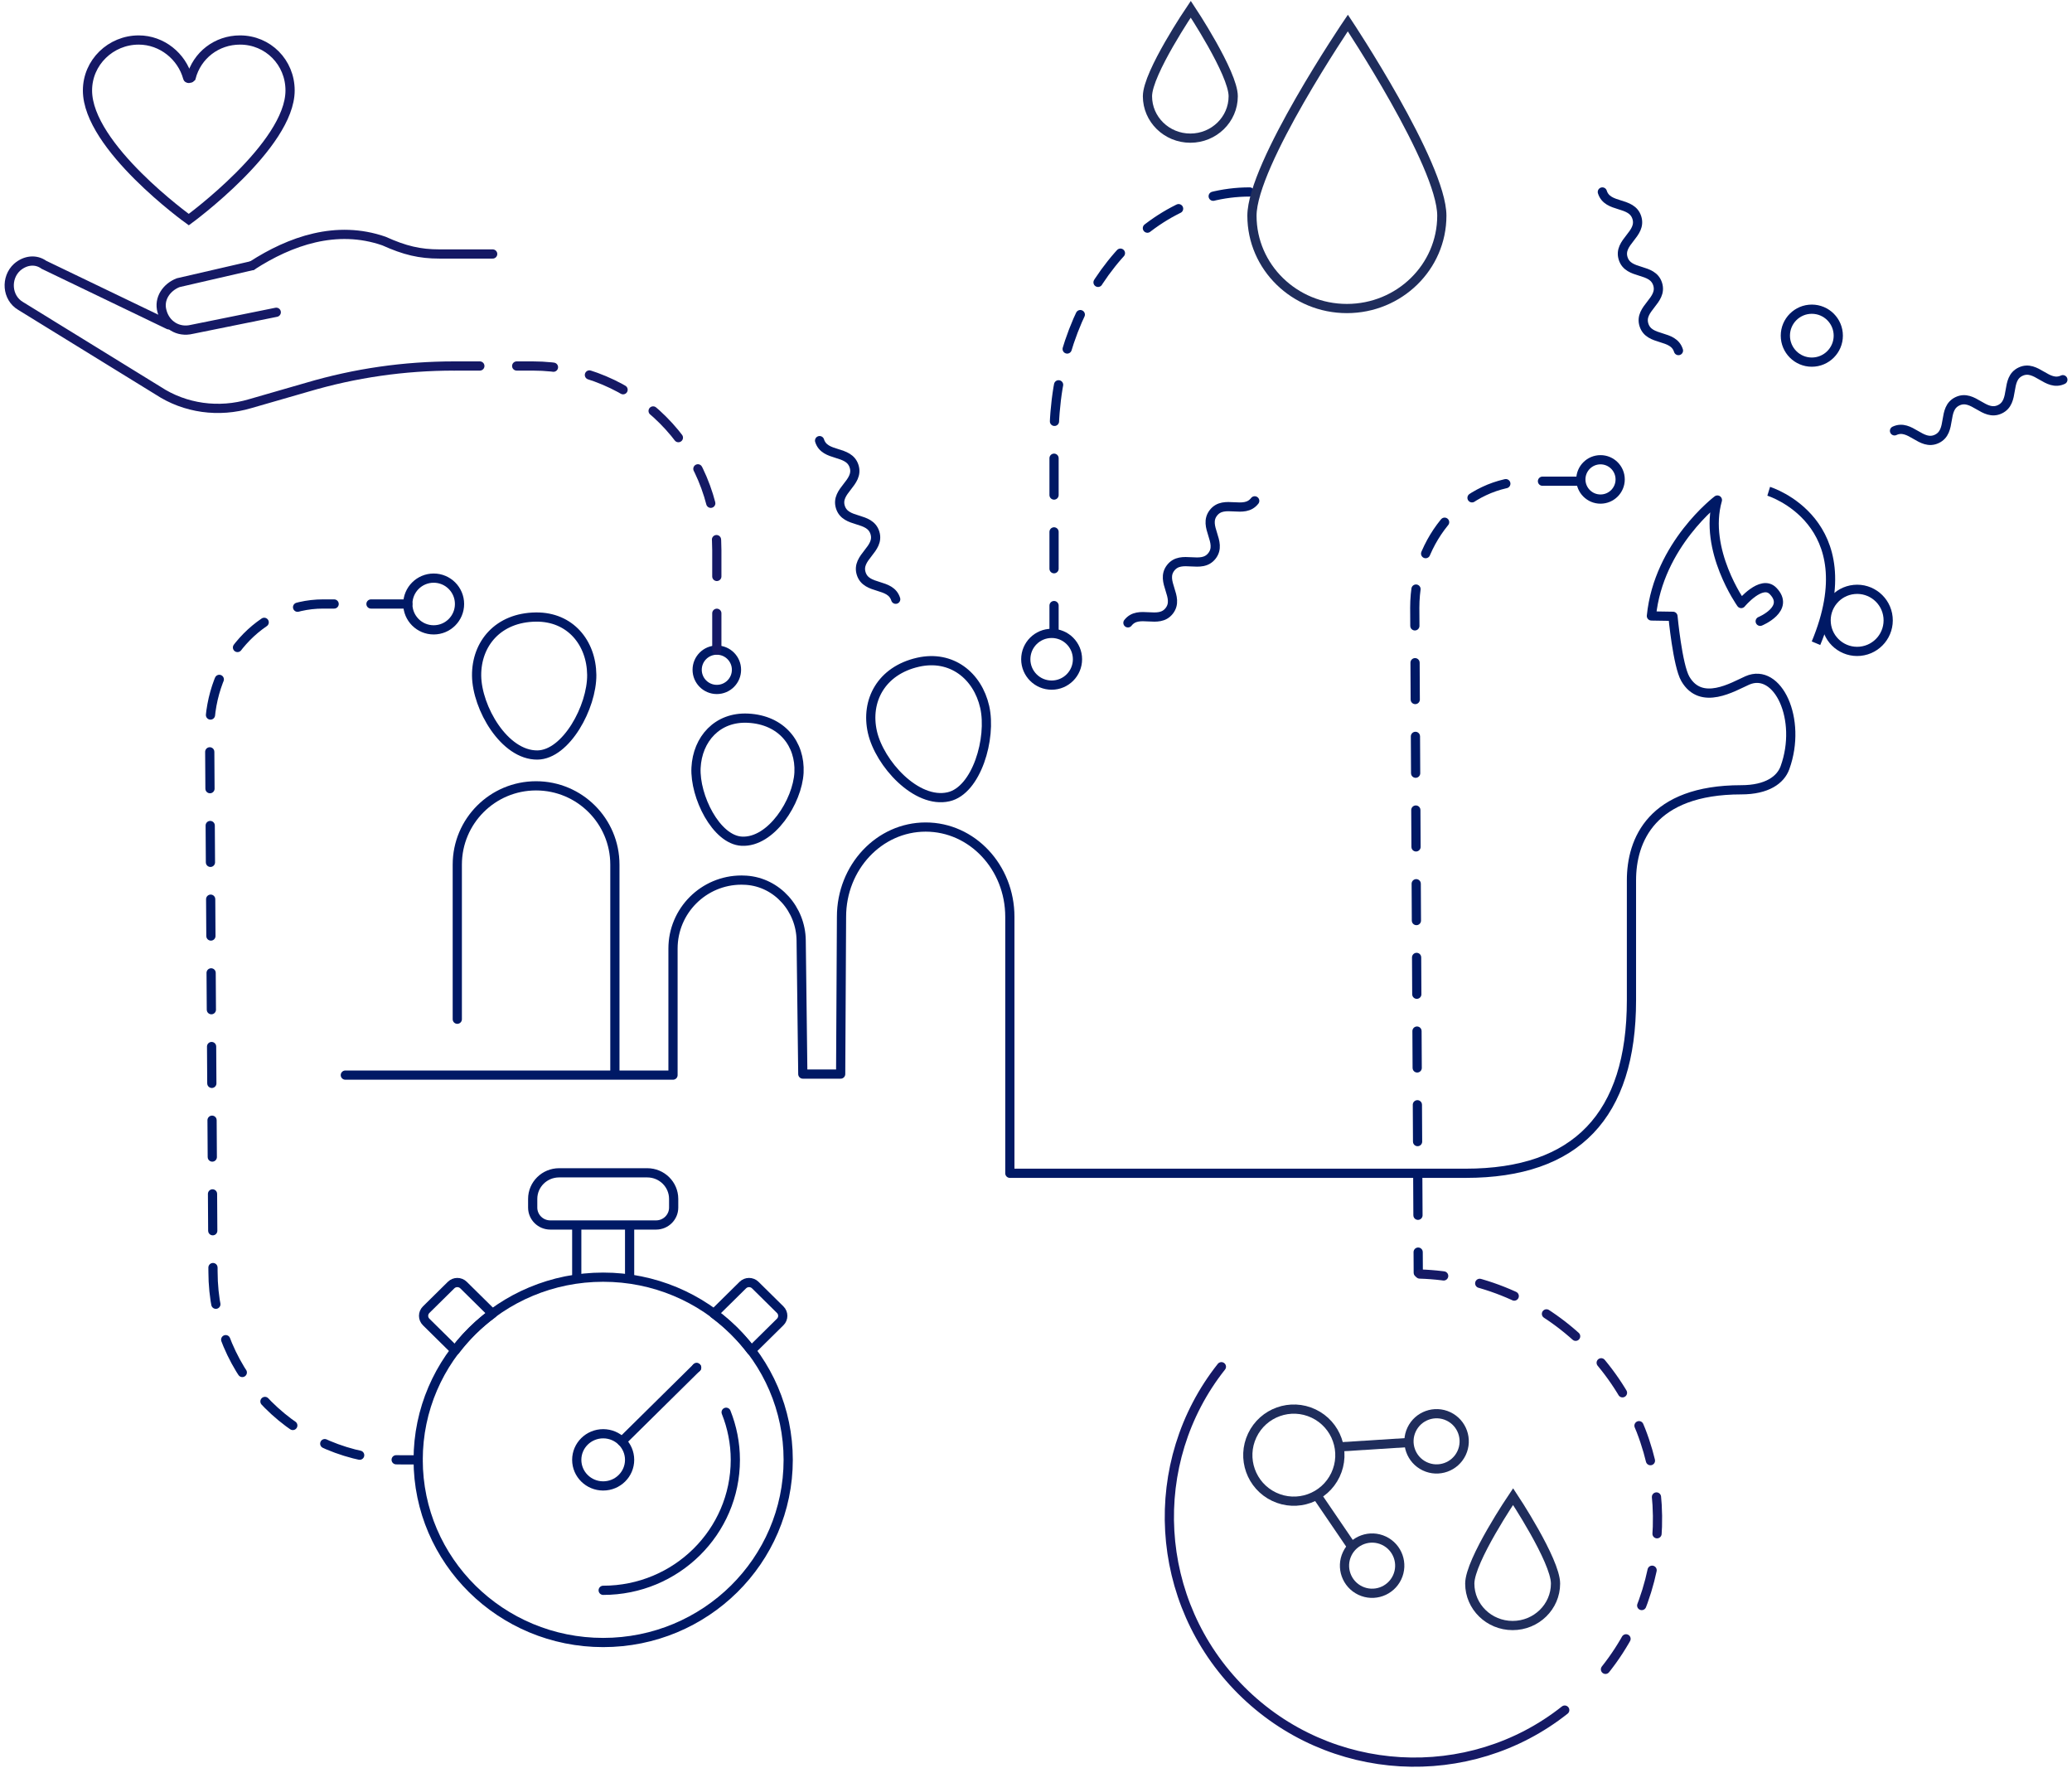<?xml version="1.0" encoding="UTF-8"?>
<svg width="450px" height="384px" viewBox="0 0 450 384" version="1.1" xmlns="http://www.w3.org/2000/svg" xmlns:xlink="http://www.w3.org/1999/xlink">
    <title>2-1-mental-graphic-V2</title>
    <g id="2-1-mental-graphic-V2" stroke="none" stroke-width="1" fill="none" fill-rule="evenodd">
        <g id="Group-57" transform="translate(2, 2)" stroke-width="2">
            <path d="M237.189,170.571 L237.189,181.675 C237.189,195.279 249.499,206.308 264.669,206.308 L409.071,205.547" id="Path" stroke="#001965" stroke-linecap="round" stroke-dasharray="8,8" transform="translate(323.13, 188.439) rotate(-270) translate(-323.13, -188.439) "></path>
            <path d="M-26.757,201.693 L-26.757,220.105 C-26.757,233.709 -14.447,244.738 0.723,244.738 L118.248,244.002 C140.81,244.002 159.1,225.711 159.1,203.149 L159.1,199.445 L159.1,199.445" id="Path" stroke="#001965" stroke-linecap="round" stroke-dasharray="8,8" transform="translate(66.172, 222.091) rotate(-270) translate(-66.172, -222.091) "></path>
            <path d="M187.474,156.985 C185.933,150.197 189.371,143.63 197.373,141.813 C204.639,140.162 210.318,144.731 211.859,151.519 C213.399,158.308 210.1,169.648 204.006,171.03 C197.005,172.622 189.014,163.773 187.474,156.985 Z" id="Stroke-162" stroke="#001965" stroke-linecap="round" stroke-linejoin="round"></path>
            <path d="M101.511,144.74 C101.443,137.779 106.191,132.086 114.4,131.997 C121.849,131.918 126.437,137.582 126.517,144.543 C126.586,151.504 120.953,161.89 114.721,161.958 C107.524,162.035 101.592,151.701 101.511,144.74 Z" id="Stroke-163" stroke="#001965" stroke-linecap="round" stroke-linejoin="round"></path>
            <path d="M171.528,165.789 C171.838,159.582 167.791,154.333 160.456,153.961 C153.788,153.624 149.477,158.514 149.166,164.72 C148.856,170.927 153.524,180.395 159.1,180.676 C165.526,181.001 171.206,171.995 171.528,165.789 Z" id="Stroke-164" stroke="#001965" stroke-linecap="round" stroke-linejoin="round"></path>
            <path d="M131.541,231.326 L131.541,185.766 C131.541,176.315 123.884,168.652 114.423,168.652 C104.972,168.652 97.315,176.315 97.315,185.766 L97.315,219.335" id="Stroke-165" stroke="#001965" stroke-linecap="round" stroke-linejoin="round"></path>
            <path d="M73,231.471 L144.165,231.471 L144.165,203.993 C144.165,195.778 150.822,189.119 159.042,189.119 C159.387,189.119 159.732,189.132 160.065,189.155 C166.802,189.612 171.919,195.453 171.999,202.203 L172.355,231.247 L180.576,231.247 L180.76,197.093 C180.76,186.328 188.945,177.602 199.04,177.602 C209.134,177.602 217.32,186.328 217.32,197.093 L217.32,252.79 L316.331,252.79 C340.325,252.79 352.323,240.259 352.323,215.196 C352.323,215.196 352.323,197.783 352.323,189.155 C352.323,180.526 356.655,169.512 376.159,169.512 C381.792,169.512 384.716,167.339 385.663,164.713 C389.459,154.201 384.109,142.842 377.479,145.768 C374.408,147.125 367.481,151.399 364.019,145.414 C362.339,142.508 361.337,131.838 361.337,131.838 L356.655,131.762 C358.203,116.27 370.987,106.588 370.987,106.588 C367.887,117.432 376.159,129.06 376.159,129.06 C376.159,129.06 380.552,123.753 383.064,126.323 C386.867,130.212 380.283,132.923 380.283,132.923" id="Stroke-169" stroke="#001965" stroke-linecap="round" stroke-linejoin="round"></path>
            <path d="M382.128,104.688 C382.128,104.688 403.419,111.212 392.401,137.685" id="Stroke-173" stroke="#001965"></path>
            <path d="M446.015,80.457 C442.592,82.064 440.259,77.099 436.837,78.706 C433.414,80.313 435.746,85.278 432.323,86.885 C428.9,88.493 426.568,83.527 423.145,85.135 C419.722,86.742 422.054,91.707 418.631,93.314 C415.208,94.921 412.876,89.956 409.453,91.563" id="Stroke-226" stroke="#001965" stroke-linecap="round"></path>
            <path d="M275.015,114.457 C271.592,116.064 269.259,111.099 265.837,112.706 C262.414,114.313 264.746,119.278 261.323,120.885 C257.9,122.493 255.568,117.527 252.145,119.135 C248.722,120.742 251.054,125.707 247.631,127.314 C244.208,128.921 241.876,123.956 238.453,125.563" id="Stroke-226" stroke="#001965" stroke-linecap="round" transform="translate(256.734, 120.01) rotate(-27) translate(-256.734, -120.01) "></path>
            <path d="M362.531,74.133 C361.401,70.525 356.165,72.164 355.036,68.555 C353.906,64.947 359.142,63.309 358.012,59.7 C356.883,56.091 351.647,57.73 350.517,54.121 C349.388,50.513 354.623,48.875 353.494,45.267 C352.364,41.657 347.129,43.297 346,39.688" id="Stroke-232" stroke="#001965" stroke-linecap="round"></path>
            <path d="M192.531,128.133 C191.401,124.525 186.165,126.164 185.036,122.555 C183.906,118.947 189.142,117.309 188.012,113.7 C186.883,110.091 181.647,111.73 180.517,108.121 C179.388,104.513 184.623,102.875 183.494,99.267 C182.364,95.657 177.129,97.297 176,93.688" id="Stroke-232" stroke="#001965" stroke-linecap="round"></path>
            <path d="M397.241,70.893 C397.241,74.066 394.666,76.64 391.492,76.64 C388.319,76.64 385.746,74.066 385.746,70.893 C385.746,67.719 388.319,65.145 391.492,65.145 C394.666,65.145 397.241,67.719 397.241,70.893 Z" id="Stroke-234" stroke="#001965"></path>
            <path d="M408.048,132.056 C407.683,128.351 404.383,125.643 400.677,126.008 C396.971,126.373 394.262,129.673 394.628,133.378 C394.993,137.084 398.293,139.791 401.998,139.427 C405.705,139.061 408.414,135.762 408.048,132.056 Z" id="Stroke-175" stroke="#001965"></path>
            <path d="M157.95,143.45 C157.95,145.809 156.04,147.721 153.68,147.721 C151.32,147.721 149.41,145.809 149.41,143.45 C149.41,141.09 151.32,139.179 153.68,139.179 C156.04,139.179 157.95,141.09 157.95,143.45 Z" id="Path" stroke="#001965" stroke-linecap="round"></path>
            <path d="M349.87,102.109 C349.87,104.468 347.96,106.38 345.6,106.38 C343.24,106.38 341.33,104.468 341.33,102.109 C341.33,99.749 343.24,97.838 345.6,97.838 C347.96,97.838 349.87,99.749 349.87,102.109 Z" id="Path" stroke="#001965" stroke-linecap="round"></path>
            <path d="M232.01,141.162 C232.01,144.266 229.5,146.78 226.4,146.78 C223.29,146.78 220.78,144.266 220.78,141.162 C220.78,138.06 223.29,135.546 226.4,135.546 C229.5,135.546 232.01,138.06 232.01,141.162 Z" id="Path" stroke="#001965" stroke-linecap="round"></path>
            <path d="M97.8,129.162 C97.8,132.266 95.29,134.78 92.19,134.78 C89.08,134.78 86.57,132.266 86.57,129.162 C86.57,126.061 89.08,123.546 92.19,123.546 C95.29,123.546 97.8,126.061 97.8,129.162 Z" id="Path" stroke="#001965" stroke-linecap="round"></path>
            <path d="M269.41,39.688 C245.94,39.688 226.92,63.55 226.92,92.987 L226.92,134.958" id="Stroke-19" stroke="#001965" stroke-linecap="round" stroke-dasharray="8,8"></path>
            <path d="M269.901,44.848 C269.901,55.978 279.131,65 290.519,65 C301.907,65 311.138,55.978 311.138,44.848 C311.138,33.717 290.728,3 290.728,3 C290.728,3 269.901,33.717 269.901,44.848 Z" id="Stroke-3" stroke="#1F2D5C"></path>
            <path d="M247.208,18.899 C247.208,23.925 251.376,28 256.519,28 C261.662,28 265.831,23.925 265.831,18.899 C265.831,13.872 256.613,0 256.613,0 C256.613,0 247.208,13.872 247.208,18.899 Z" id="Stroke-3" stroke="#1F2D5C"></path>
            <path d="M317.208,341.899 C317.208,346.925 321.376,351 326.519,351 C331.662,351 335.831,346.925 335.831,341.899 C335.831,336.872 326.613,323 326.613,323 C326.613,323 317.208,336.872 317.208,341.899 Z" id="Stroke-3" stroke="#1F2D5C"></path>
            <line x1="304.783" y1="311.201" x2="288.998" y2="312.201" id="Stroke-47" stroke="#1F2D5C"></line>
            <path d="M274.709,323.03 C269.721,320.66 267.6,314.696 269.97,309.709 C272.34,304.722 278.304,302.6 283.291,304.97 C288.278,307.34 290.4,313.304 288.03,318.291 C285.66,323.278 279.696,325.4 274.709,323.03 Z" id="Stroke-49" stroke="#1F2D5C"></path>
            <path d="M307.426,316.418 C304.433,314.995 303.16,311.418 304.582,308.426 C306.004,305.432 309.583,304.16 312.575,305.582 C315.567,307.005 316.839,310.582 315.418,313.574 C313.996,316.568 310.417,317.84 307.426,316.418 Z" id="Stroke-51" stroke="#1F2D5C"></path>
            <path d="M293.425,343.418 C290.433,341.995 289.16,338.418 290.582,335.426 C292.004,332.432 295.583,331.16 298.575,332.582 C301.567,334.005 302.84,337.583 301.418,340.574 C299.996,343.567 296.417,344.84 293.425,343.418 Z" id="Stroke-53" stroke="#1F2D5C"></path>
            <line x1="284.281" y1="323.153" x2="291.463" y2="333.699" id="Stroke-55" stroke="#1F2D5C"></line>
            <path d="M123.259,315.02 C123.259,318.149 125.83,320.686 128.999,320.686 C132.171,320.686 134.739,318.149 134.739,315.02 C134.739,311.891 132.171,309.354 128.999,309.354 C125.83,309.354 123.259,311.891 123.259,315.02 Z" id="Stroke-78" stroke="#001965" stroke-linecap="round" stroke-linejoin="round"></path>
            <path d="M149.289,294.98 C149.293,294.984 149.297,294.988 149.302,294.993 L149.289,294.98 Z" id="Stroke-80" stroke="#001965" stroke-linecap="round" stroke-linejoin="round"></path>
            <line x1="149.295" y1="294.985" x2="133.059" y2="311.013" id="Stroke-82" stroke="#001965" stroke-linecap="round" stroke-linejoin="round"></line>
            <line x1="123.259" y1="264.02" x2="123.259" y2="275.803" id="Stroke-84" stroke="#001965" stroke-linejoin="round"></line>
            <line x1="134.74" y1="275.731" x2="134.74" y2="264.019" id="Stroke-86" stroke="#001965" stroke-linejoin="round"></line>
            <path d="M161.149,291.297 L167.444,285.083 C168.191,284.345 168.191,283.149 167.444,282.411 L162.032,277.069 C161.284,276.331 160.074,276.331 159.326,277.069 L153.031,283.283 C156.111,285.56 158.843,288.257 161.149,291.297 Z" id="Stroke-88" stroke="#001965" stroke-linecap="round" stroke-linejoin="round"></path>
            <path d="M96.85,291.297 L90.555,285.083 C89.808,284.345 89.808,283.149 90.555,282.411 L95.967,277.069 C96.715,276.331 97.926,276.331 98.673,277.069 L104.968,283.283 C101.888,285.56 99.156,288.257 96.85,291.297 Z" id="Stroke-90" stroke="#001965" stroke-linecap="round" stroke-linejoin="round"></path>
            <path d="M140.48,264.02 L117.519,264.02 C115.405,264.02 113.692,262.328 113.692,260.242 L113.692,258.354 C113.692,255.223 116.262,252.688 119.432,252.688 L138.568,252.688 C141.737,252.688 144.308,255.223 144.308,258.354 L144.308,260.242 C144.308,262.328 142.594,264.02 140.48,264.02 Z" id="Stroke-92" stroke="#001965" stroke-linecap="round" stroke-linejoin="round"></path>
            <path d="M129,343.353 C144.851,343.353 157.701,330.668 157.701,315.02 C157.701,311.37 156.977,307.891 155.703,304.687" id="Stroke-94" stroke="#001965" stroke-linecap="round" stroke-linejoin="round"></path>
            <path d="M169.182,315.02 C169.182,336.927 151.191,354.688 128.999,354.688 C106.807,354.688 88.818,336.927 88.818,315.02 C88.818,293.113 106.807,275.352 128.999,275.352 C151.191,275.352 169.182,293.113 169.182,315.02 Z" id="Stroke-96" stroke="#001965" stroke-linecap="round" stroke-linejoin="round"></path>
            <g id="Group" transform="translate(76.84, 72.933) scale(-1, 1) translate(-76.84, -72.933) translate(0, 6.688)" stroke="#151965" stroke-linecap="round">
                <path d="M48.68,46.468 L60.236,46.468 C64.506,46.468 67.772,45.701 72.294,43.658 C82.593,40.083 92.656,43.637 100.946,49" id="Path"></path>
                <path d="M100.946,49 L116.994,52.704 C119.501,53.692 121.257,56.161 120.504,58.878 C119.752,61.841 116.994,63.57 113.985,62.829 L95.68,59.125" id="Path"></path>
                <path d="M57.033,70.792 C67.917,70.792 78.549,72.325 88.927,75.391 L101.33,78.968 C108.164,81.012 115.504,79.99 121.326,76.158 L151.195,57.761 C154.232,55.972 154.485,51.629 151.954,49.329 C150.182,47.796 147.904,47.54 146.132,48.818 L119.048,61.849" id="Path"></path>
                <path d="M0,132.491 L0,110.792 C-9.81084236e-15,88.701 17.909,70.792 40,70.792 L48.68,70.792 L48.68,70.792 L57.033,70.792" id="Path" stroke-dasharray="8,8"></path>
                <path d="M125.554,0 C120.496,0 116.197,3.569 114.933,8.157 C114.933,8.412 114.427,8.412 114.174,8.157 C112.91,3.314 108.611,0 103.554,0 C97.485,0 92.68,4.843 92.68,10.961 C92.68,22.941 114.68,39 114.68,39 C114.68,39 136.68,23.196 136.68,10.961 C136.68,4.843 131.623,0 125.554,0 Z" id="Path"></path>
            </g>
            <path d="M346.679,360.517 C363.109,339.79 361.592,309.458 342.382,290.248 C332.399,280.265 319.412,275.06 306.33,274.669" id="Path" stroke="#151965" stroke-linecap="round" stroke-dasharray="8,8"></path>
            <path d="M263.266,294.798 C246.836,315.525 248.353,345.857 267.563,365.067 C286.773,384.277 317.105,385.794 337.832,369.364" id="Path" stroke="#151965" stroke-linecap="round"></path>
        </g>
    </g>
</svg>